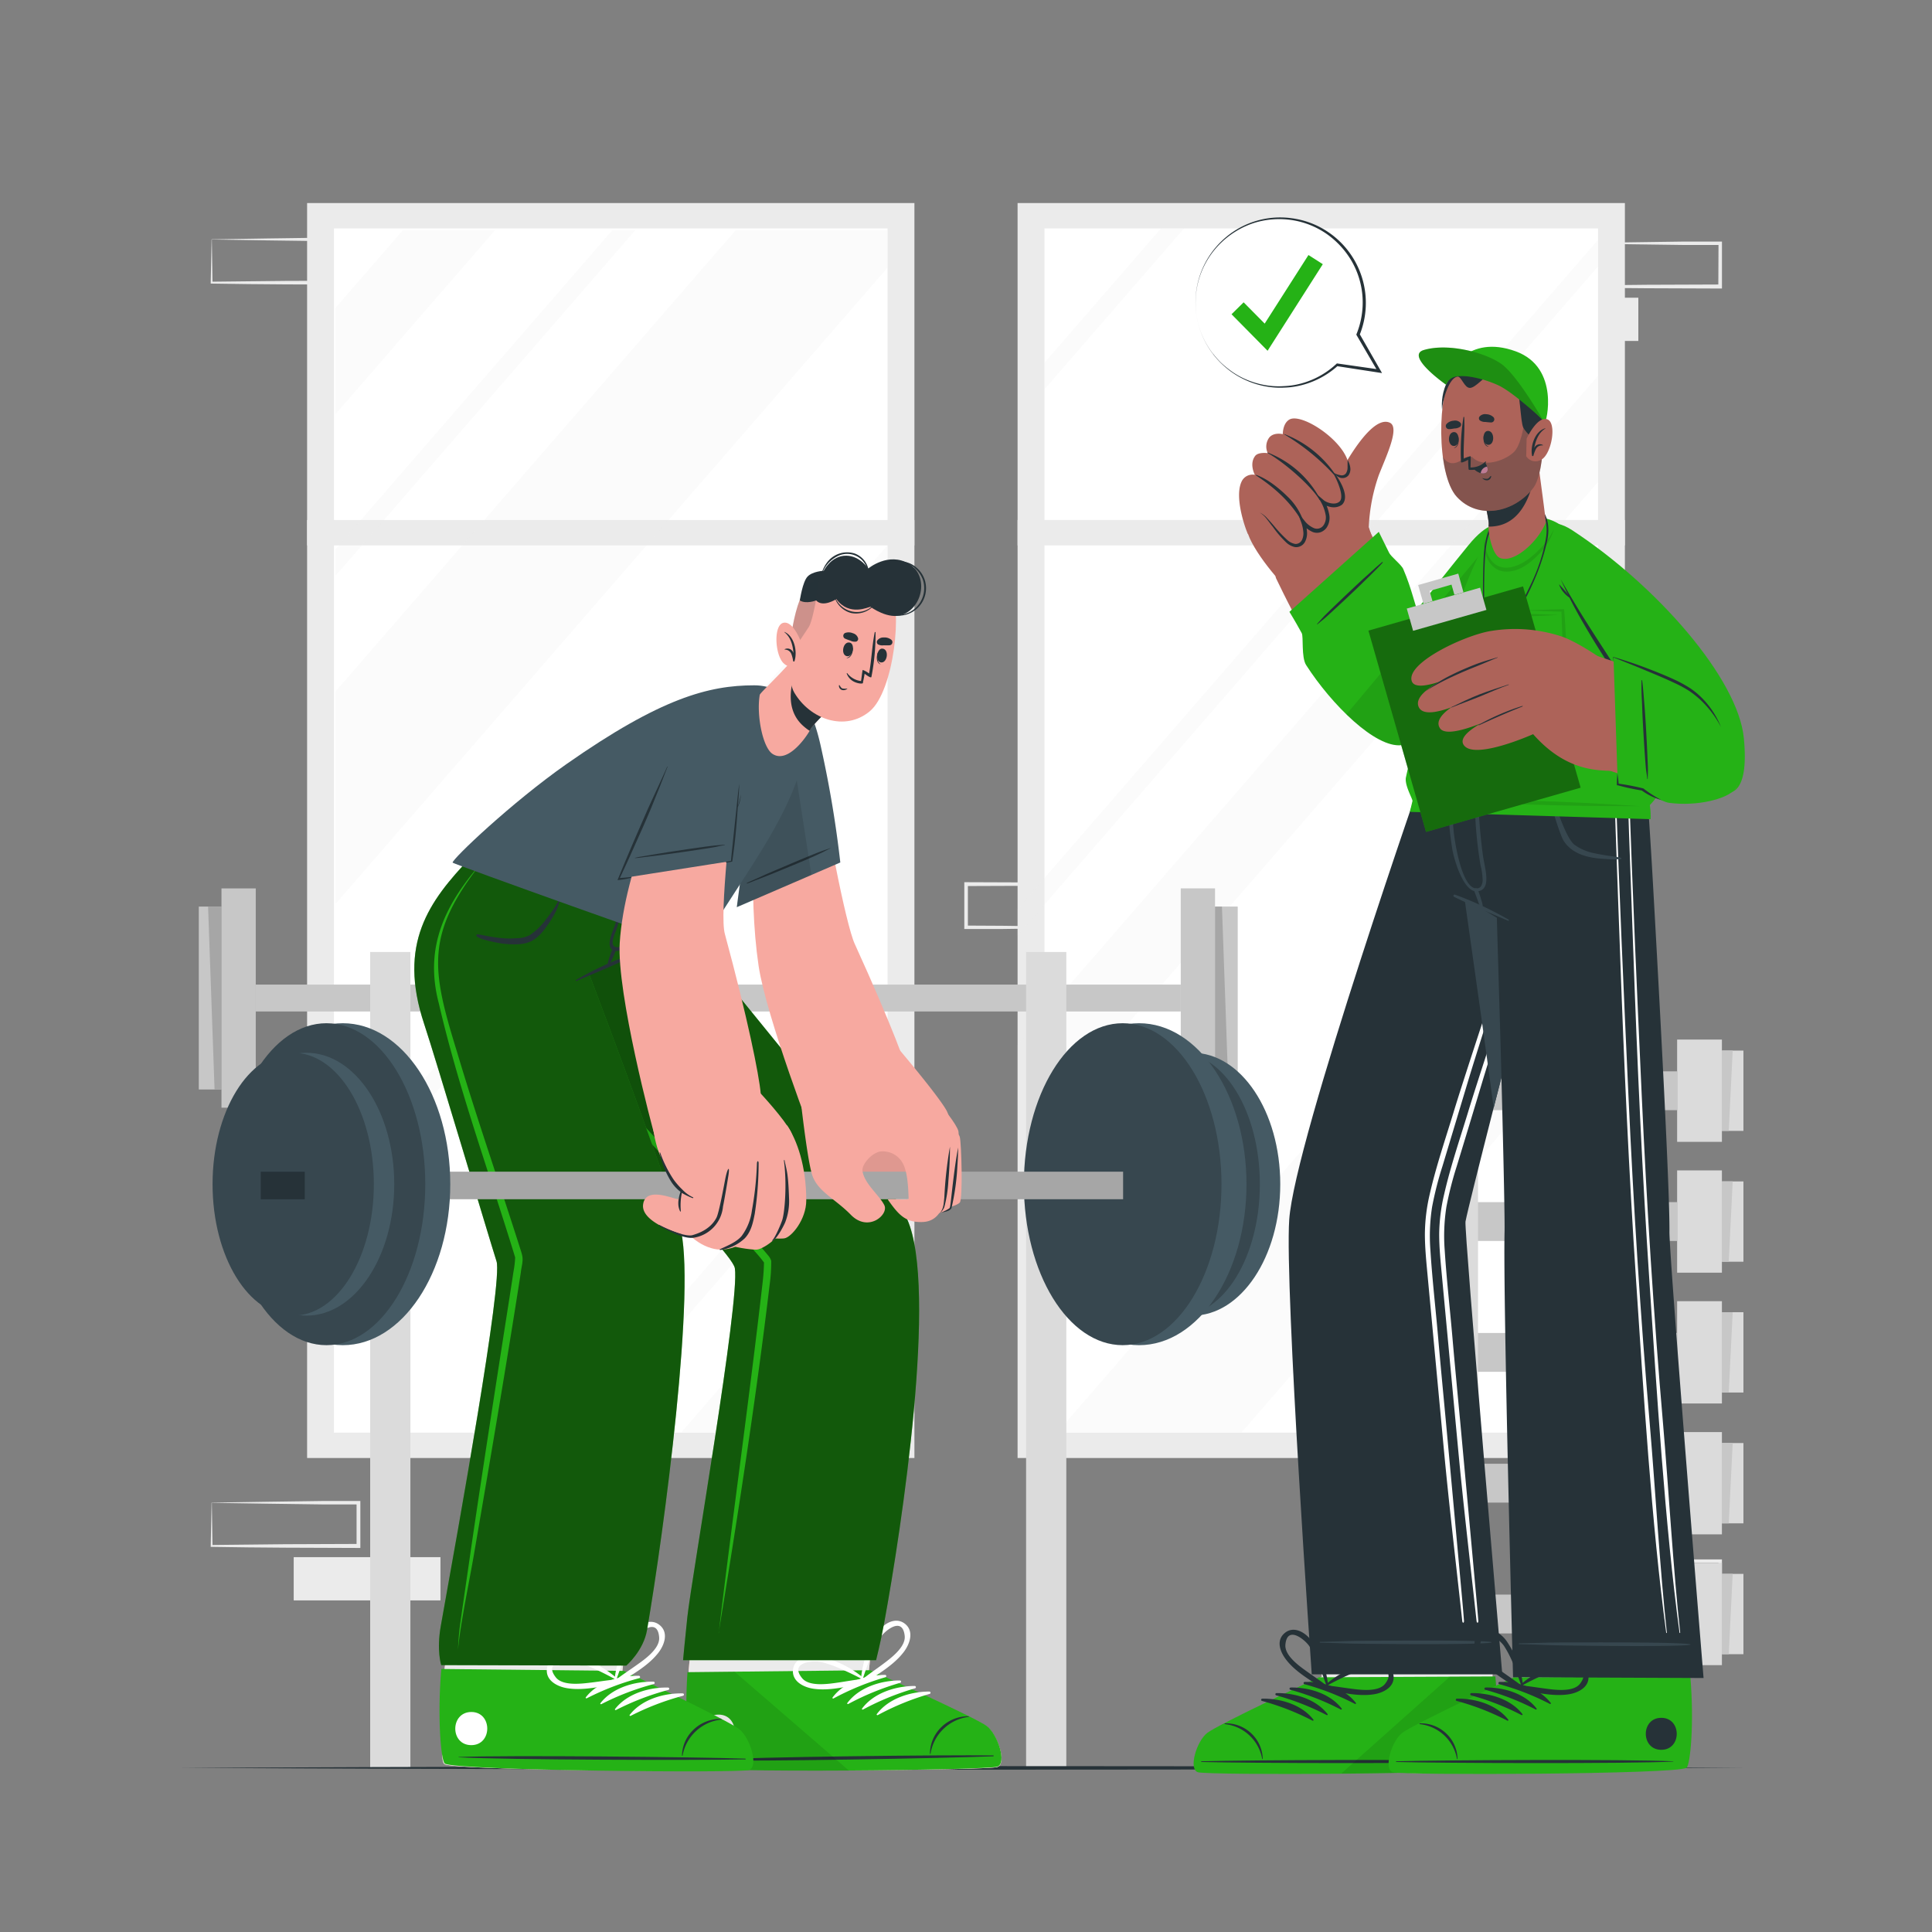 <svg xmlns="http://www.w3.org/2000/svg" viewBox="0 0 500 500"><rect x="0" y="0" width="500" height="500" fill="#808080" stroke="none"/><g id="freepik--background-complete--inject-64"><rect x="386.01" y="77.05" width="37.98" height="11.19" transform="translate(810.01 165.29) rotate(180)" style="fill:#ebebeb"></rect><path d="M407.2,62.94c6.33-.1,22.29-.36,28.41-.42l9.57,0h.46v.46l0,11.19v.5h-.5l-19-.07c-4.73,0-14.26-.14-19-.21H407v-.22l.22-11.19Zm0,0,.23,11.19-.23-.23c4.74-.06,14.26-.16,19-.2l19-.07-.5.5.05-11.19.45.46-9.41,0c-6-.06-22.34-.31-28.57-.41Z" style="fill:#ebebeb"></path><path d="M364.82,62.94c6.33-.1,22.3-.36,28.41-.42l9.58,0h.45v.46l0,11.19v.5h-.5l-19-.07c-4.73,0-14.27-.14-19-.21h-.23v-.22l.22-11.19Zm0,0,.23,11.19-.23-.23c4.74-.06,14.26-.16,19-.2l19-.07-.5.5,0-11.19.46.46-9.42,0c-6-.06-22.34-.31-28.57-.41Z" style="fill:#ebebeb"></path><path d="M54.82,61.94c6.32-.1,22.29-.36,28.4-.42l9.58,0h.46v.46l0,11.19v.5h-.5l-19-.07c-4.73,0-14.26-.14-19-.21h-.23v-.22l.23-11.19Zm0,0L55,73.13l-.22-.23c4.74-.06,14.25-.16,19-.2l19-.07-.5.5,0-11.19.46.46-9.42,0c-6-.06-22.34-.31-28.56-.41Z" style="fill:#ebebeb"></path><rect x="76" y="402.99" width="37.98" height="11.19" transform="translate(189.99 817.17) rotate(180)" style="fill:#ebebeb"></rect><path d="M54.82,388.88c6.32-.1,22.29-.36,28.4-.42l9.58,0h.46v.46l0,11.19v.5h-.5l-19-.07c-4.73,0-14.26-.14-19-.21h-.23v-.22l.23-11.19Zm0,0L55,400.07l-.22-.23c4.74-.06,14.25-.16,19-.2l19-.07-.5.5,0-11.19.46.46-9.42,0c-6-.06-22.34-.31-28.56-.41Z" style="fill:#ebebeb"></path><path d="M407.2,404c6.33-.11,22.29-.36,28.41-.42l9.57,0h.46V404l0,11.19v.5h-.5l-19-.06c-4.73-.05-14.26-.14-19-.21H407v-.22L407.2,404Zm0,0,.23,11.19-.23-.23c4.74-.07,14.26-.16,19-.2l19-.07-.5.5.05-11.19.45.45-9.41,0c-6-.06-22.34-.32-28.57-.41Z" style="fill:#ebebeb"></path><rect x="137.67" y="166.93" width="37.98" height="11.19" transform="translate(313.32 345.06) rotate(180)" style="fill:#ebebeb"></rect><rect x="271.19" y="214.73" width="37.98" height="11.19" style="fill:#ebebeb"></rect><path d="M288,240c-6.33.1-22.29.36-28.41.42l-9.57,0h-.46V240l0-11.19v-.5H250l19,.07c4.72,0,14.26.14,19,.21h.23v.22L288,240Zm0,0-.23-11.19.23.23c-4.74.06-14.26.16-19,.2l-19,.07.49-.5,0,11.19-.45-.46,9.41.05c6,.06,22.34.31,28.57.41Z" style="fill:#ebebeb"></path><rect x="79.48" y="52.55" width="157.17" height="324.78" style="fill:#ebebeb"></rect><rect x="86.43" y="59.12" width="143.27" height="311.65" style="fill:#fff"></rect><rect x="79.48" y="134.58" width="157.17" height="6.57" style="fill:#ebebeb"></rect><rect x="263.35" y="52.55" width="157.17" height="324.78" style="fill:#ebebeb"></rect><rect x="270.31" y="59.12" width="143.27" height="311.65" style="fill:#fff"></rect><rect x="263.35" y="134.57" width="157.17" height="6.58" style="fill:#ebebeb"></rect><g style="opacity:0.2"><polygon points="229.69 59.54 229.69 69.27 86.88 233.88 86.88 178.9 190.44 59.54 229.69 59.54" style="fill:#ebebeb"></polygon><polygon points="413.57 209.38 413.57 264.36 321.26 370.77 273.56 370.77 413.57 209.38" style="fill:#ebebeb"></polygon><polygon points="229.69 309.17 229.69 336.66 200.09 370.77 176.25 370.77 229.69 309.17" style="fill:#ebebeb"></polygon><polygon points="413.57 97.24 413.57 124.73 405.04 134.57 399.32 141.15 270.31 289.85 263.36 297.86 263.36 270.37 270.31 262.36 375.48 141.15 381.19 134.57 413.57 97.24" style="fill:#ebebeb"></polygon><polygon points="128.14 59.55 86.88 107.13 86.88 79.62 104.29 59.55 128.14 59.55" style="fill:#ebebeb"></polygon><polygon points="86.88 305.75 229.69 141.12 229.69 147.99 86.88 312.6 86.88 305.75" style="fill:#ebebeb"></polygon><polygon points="306.44 59.12 270.31 100.75 270.31 93.88 300.46 59.12 306.44 59.12" style="fill:#ebebeb"></polygon><polygon points="229.69 274.03 229.69 280.89 151.72 370.77 145.76 370.77 229.69 274.03" style="fill:#ebebeb"></polygon><polygon points="413.57 62.08 413.57 68.96 356.64 134.57 350.94 141.15 270.31 234.09 263.36 242.1 263.36 235.23 270.31 227.22 344.98 141.15 350.69 134.57 413.57 62.08" style="fill:#ebebeb"></polygon><polygon points="413.57 345.58 413.57 352.45 397.69 370.77 391.71 370.77 413.57 345.58" style="fill:#ebebeb"></polygon><polygon points="164.44 59.55 86.88 148.97 86.88 142.09 158.5 59.55 164.44 59.55" style="fill:#ebebeb"></polygon></g><rect x="66.19" y="254.81" width="239.39" height="6.96" style="fill:#c7c7c7"></rect><rect x="57.32" y="229.92" width="8.87" height="56.75" style="fill:#c7c7c7"></rect><rect x="51.45" y="234.62" width="5.87" height="47.34" style="fill:#c7c7c7"></rect><polygon points="57.32 281.96 55.53 281.96 53.85 234.62 57.32 234.62 57.32 281.96" style="fill:#a6a6a6"></polygon><rect x="305.58" y="229.92" width="8.87" height="56.75" transform="translate(620.03 516.58) rotate(180)" style="fill:#c7c7c7"></rect><rect x="314.45" y="234.62" width="5.87" height="47.34" transform="translate(634.77 516.58) rotate(180)" style="fill:#c7c7c7"></rect><polygon points="314.45 234.62 316.24 234.62 317.92 281.96 314.45 281.96 314.45 234.62" style="fill:#a6a6a6"></polygon><rect x="95.8" y="246.38" width="10.41" height="210.98" style="fill:#dbdbdb"></rect><rect x="265.55" y="246.38" width="10.41" height="210.98" style="fill:#dbdbdb"></rect><rect x="357.73" y="269.05" width="11.59" height="26.47" style="fill:#dbdbdb"></rect><rect x="352.16" y="271.89" width="5.57" height="20.78" style="fill:#dbdbdb"></rect><polygon points="357.73 271.89 357.73 292.68 354.95 292.68 355.97 271.89 357.73 271.89" style="fill:#c7c7c7"></polygon><rect x="434.05" y="269.05" width="11.59" height="26.47" transform="translate(879.68 564.56) rotate(180)" style="fill:#dbdbdb"></rect><rect x="445.64" y="271.89" width="5.57" height="20.78" transform="translate(896.84 564.56) rotate(180)" style="fill:#dbdbdb"></rect><polygon points="445.63 292.67 445.63 271.88 448.42 271.88 447.4 292.67 445.63 292.67" style="fill:#c7c7c7"></polygon><rect x="369.32" y="277.26" width="64.73" height="10.05" style="fill:#c7c7c7"></rect><rect x="357.73" y="302.9" width="11.59" height="26.47" style="fill:#dbdbdb"></rect><rect x="352.16" y="305.74" width="5.57" height="20.78" style="fill:#dbdbdb"></rect><polygon points="357.73 305.75 357.73 326.53 354.95 326.53 355.97 305.75 357.73 305.75" style="fill:#c7c7c7"></polygon><rect x="434.05" y="302.9" width="11.59" height="26.47" transform="translate(879.68 632.27) rotate(180)" style="fill:#dbdbdb"></rect><rect x="445.64" y="305.74" width="5.57" height="20.78" transform="translate(896.84 632.27) rotate(180)" style="fill:#dbdbdb"></rect><polygon points="445.63 326.52 445.63 305.74 448.42 305.74 447.4 326.52 445.63 326.52" style="fill:#c7c7c7"></polygon><rect x="369.32" y="311.11" width="64.73" height="10.05" style="fill:#c7c7c7"></rect><rect x="357.73" y="336.76" width="11.59" height="26.47" style="fill:#dbdbdb"></rect><rect x="352.16" y="339.6" width="5.57" height="20.78" style="fill:#dbdbdb"></rect><polygon points="357.73 339.6 357.73 360.39 354.95 360.39 355.97 339.6 357.73 339.6" style="fill:#c7c7c7"></polygon><rect x="434.05" y="336.76" width="11.59" height="26.47" transform="translate(879.68 699.98) rotate(180)" style="fill:#dbdbdb"></rect><rect x="445.64" y="339.6" width="5.57" height="20.78" transform="translate(896.84 699.98) rotate(180)" style="fill:#dbdbdb"></rect><polygon points="445.63 360.38 445.63 339.6 448.42 339.6 447.4 360.38 445.63 360.38" style="fill:#c7c7c7"></polygon><rect x="369.32" y="344.97" width="64.73" height="10.05" style="fill:#c7c7c7"></rect><rect x="357.73" y="370.61" width="11.59" height="26.47" style="fill:#dbdbdb"></rect><rect x="352.16" y="373.46" width="5.57" height="20.78" style="fill:#dbdbdb"></rect><polygon points="357.73 373.46 357.73 394.24 354.95 394.24 355.97 373.46 357.73 373.46" style="fill:#c7c7c7"></polygon><rect x="434.05" y="370.61" width="11.59" height="26.47" transform="translate(879.68 767.7) rotate(180)" style="fill:#dbdbdb"></rect><rect x="445.64" y="373.46" width="5.57" height="20.78" transform="translate(896.84 767.7) rotate(180)" style="fill:#dbdbdb"></rect><polygon points="445.63 394.24 445.63 373.45 448.42 373.45 447.4 394.24 445.63 394.24" style="fill:#c7c7c7"></polygon><rect x="369.32" y="378.82" width="64.73" height="10.05" style="fill:#c7c7c7"></rect><rect x="357.73" y="404.47" width="11.59" height="26.47" style="fill:#dbdbdb"></rect><rect x="352.16" y="407.31" width="5.57" height="20.78" style="fill:#dbdbdb"></rect><polygon points="357.73 407.31 357.73 428.1 354.95 428.1 355.97 407.31 357.73 407.31" style="fill:#c7c7c7"></polygon><rect x="434.05" y="404.47" width="11.59" height="26.47" transform="translate(879.68 835.41) rotate(180)" style="fill:#dbdbdb"></rect><rect x="445.64" y="407.31" width="5.57" height="20.78" transform="translate(896.84 835.41) rotate(180)" style="fill:#dbdbdb"></rect><polygon points="445.63 428.09 445.63 407.31 448.42 407.31 447.4 428.09 445.63 428.09" style="fill:#c7c7c7"></polygon><rect x="369.32" y="412.68" width="64.73" height="10.05" style="fill:#c7c7c7"></rect><rect x="373.8" y="269.53" width="8.71" height="187.83" style="fill:#dbdbdb"></rect><rect x="420.86" y="269.53" width="8.71" height="187.83" style="fill:#dbdbdb"></rect></g><g id="freepik--Floor--inject-64"><path d="M46.44,457.53c129.77-.61,275.35-.62,405.12,0-129.77.62-275.35.61-405.12,0Z" style="fill:#263238"></path></g><g id="freepik--character-2--inject-64"><path d="M311.19,458c2.4.78,70.86-.09,73.45-1.78,1-.63,1.44-10.61,1.65-22.69v-.38c0-2.49.08-5.05.08-7.65,0-.36,0-.71,0-1.07l-3.32-35.52-45.8.45,4.52,35.18,0,1.4.27,7.28,0,.75s-26.06,12.06-28.7,14.21S308.78,457.19,311.19,458Z" style="fill:#ad6359"></path><path d="M311.19,458c2.4.78,70.86-.09,73.45-1.78,1-.63,1.44-10.61,1.65-22.69v-.38c0-2.49.08-5.05.08-7.65,0-.36,0-.71,0-1.07l-44.6.11,0,1.4.27,7.28,0,.75s-26.06,12.06-28.7,14.21S308.78,457.19,311.19,458Z" style="fill:#ebebeb"></path><path d="M310,458.65c2.48.82,73.3.57,76-1.14,1-.65,2.05-11.57,1-23.64l-45.66.21s-26.19,12.23-28.95,14.43S307.54,457.83,310,458.65Z" style="fill:#25B216"></path><path d="M311,455.82c11.88-.34,59.79-.56,71.55,0,.09,0,.1.07,0,.08-11.76.58-59.67.42-71.55.1C310.77,456,310.77,455.82,311,455.82Z" style="fill:#263238"></path><path d="M317,446a9.5,9.5,0,0,1,7.11,2.87,9.28,9.28,0,0,1,2.68,6.33c0,.07-.13.07-.14,0a11,11,0,0,0-9.65-9C316.9,446.09,316.89,446,317,446Z" style="fill:#263238"></path><path d="M337.67,435.28c4.75-.08,10.27,1.58,13.24,5.45.11.16-.1.32-.25.24a65.51,65.51,0,0,0-13.07-5.1A.3.3,0,0,1,337.67,435.28Z" style="fill:#263238"></path><path d="M334,436.73c4.75-.09,10.27,1.57,13.23,5.45.12.15-.1.31-.24.24a65.54,65.54,0,0,0-13.07-5.11A.3.3,0,0,1,334,436.73Z" style="fill:#263238"></path><path d="M330.34,438.17c4.76-.08,10.27,1.58,13.24,5.45.11.15-.1.31-.24.24a65.86,65.86,0,0,0-13.08-5.11A.3.3,0,0,1,330.34,438.17Z" style="fill:#263238"></path><path d="M326.68,439.61c4.75-.08,10.27,1.58,13.24,5.45.11.15-.1.32-.25.24a65.51,65.51,0,0,0-13.07-5.1A.3.3,0,0,1,326.68,439.61Z" style="fill:#263238"></path><path d="M379.51,444.57c5.33,0,5.34,8.28,0,8.28S374.16,444.57,379.51,444.57Z" style="fill:#263238"></path><path d="M332.9,429.59c2.57,3.3,6.49,5.36,9.88,7.69a.58.58,0,0,0,.85-.38.13.13,0,0,0,.15-.14,25,25,0,0,0-4.36-12.14c-1.49-2.06-4.53-4-6.93-2S331.39,427.66,332.9,429.59Zm-.24-3.94c.46-5.17,5.13-1.22,6.17.35a26.12,26.12,0,0,1,1.75,3.2c1.09,2.28,1.84,4.67,2.7,7-1.59-1.25-3.28-2.34-4.92-3.53C336.4,431.29,332.41,428.5,332.66,425.65Z" style="fill:#263238"></path><path d="M360.64,433.67c-.38-3.1-3.92-3.76-6.42-3.27a24.88,24.88,0,0,0-11.48,5.88.14.14,0,0,0,0,.21.57.57,0,0,0,.36.86c4.06.62,8.34,1.78,12.47,1.13C358,438.1,361,436.6,360.64,433.67ZM349.47,437c-2-.25-4-.6-6-.78a74.12,74.12,0,0,1,6.77-3.29,27,27,0,0,1,3.46-1.15c1.83-.43,7.95-.12,4.75,4C356.69,438,351.87,437.33,349.47,437Z" style="fill:#263238"></path><path d="M347.11,459c18.63-.17,37.54-.66,38.9-1.53,1-.65,2.06-11.58,1-23.64l-11.74.05Z" style="opacity:0.1"></path><path d="M339.48,433.32h49.31s-9.91-115.17-9.52-117.18c.49-2.57,3.41-14.23,7.29-29.46,1.21-4.76,2.52-9.87,3.88-15.17,3.68-14.33,7.74-30,11.27-43.61C407,207.5,411.16,197,411.16,197H369.37S335,295.33,333.65,315.65C332.45,333.38,339.48,433.32,339.48,433.32Z" style="fill:#263238"></path><path d="M341.66,424.91c7.53-.16,5.37-.22,12.9-.29,3.69,0,27.91-.24,31.35.33a.08.08,0,0,1,0,.16c-3.44.57-27.66.35-31.35.31-7.53-.07-5.37-.13-12.9-.29A.11.11,0,0,1,341.66,424.91Z" style="fill:#37474f"></path><path d="M370,309.11c1.62-7.12,4-14.11,6.14-21.11,4.28-14.21,25.1-76.28,26.09-79.81.4-1.44.62-.65.1,1.17-1,3.68-18.17,56.35-22.5,70.78q-3.26,10.85-6.53,21.7a88.08,88.08,0,0,0-2.67,10.49,48.53,48.53,0,0,0-.44,11.23c.47,7.54,1.35,15.08,2,22.6s1.39,15.09,2.09,22.63q2.08,22.51,4.12,45c.17,1.9.34,3.8.48,5.71,0,.63-.39.59-.45,0-1.62-14.84-3.39-29.73-4.78-44.6s-2.77-29.58-4.15-44.37c-.34-3.72-.74-7.44-.74-11.17A46.62,46.62,0,0,1,370,309.11Z" style="fill:#fff"></path><path d="M373.74,309.11c1.62-7.12,4-14.11,6.14-21.11,4.28-14.21,25.1-76.28,26.09-79.81.4-1.44.62-.65.11,1.17C405,213,387.9,265.71,383.57,280.14Q380.31,291,377,301.84a88.08,88.08,0,0,0-2.67,10.49,48.53,48.53,0,0,0-.44,11.23c.48,7.54,1.35,15.08,2,22.6s1.39,15.09,2.09,22.63q2.08,22.51,4.12,45c.17,1.9.34,3.8.49,5.71,0,.63-.4.59-.46,0-1.62-14.84-3.39-29.73-4.78-44.6s-2.77-29.58-4.15-44.37c-.34-3.72-.74-7.44-.74-11.17A46.62,46.62,0,0,1,373.74,309.11Z" style="fill:#fff"></path><path d="M374.11,197c2.9,22.45,8.42,59.19,12.45,89.72,9.43-37,24.6-89.71,24.6-89.71Z" style="fill:#37474f"></path><path d="M362.18,458.63c2.4.78,70.87.16,73.46-1.52,1-.63,1.48-10.61,1.73-22.69v-.37c.06-2.49.1-5.06.11-7.65,0-.36,0-.72,0-1.08.17-17.43-1.09-35.51-1.09-35.51l-44.75.28,1.24,35.19.05,1.39.25,7.28,0,.75s-26.1,12-28.76,14.11S359.78,457.85,362.18,458.63Z" style="fill:#ad6359"></path><path d="M362.18,458.63c2.4.78,70.87.16,73.46-1.52,1-.63,1.48-10.61,1.73-22.69v-.37c.06-2.49.1-5.06.11-7.65,0-.36,0-.72,0-1.08l-44.6,0,.05,1.39.25,7.28,0,.75s-26.1,12-28.76,14.11S359.78,457.85,362.18,458.63Z" style="fill:#ebebeb"></path><path d="M360.45,458.65c2.48.82,73.3.57,76-1.14,1-.65,2.05-11.57,1-23.64l-45.66.21s-26.19,12.23-28.95,14.43S358,457.83,360.45,458.65Z" style="fill:#25B216"></path><path d="M361.45,455.82c11.88-.34,59.79-.56,71.55,0,.09,0,.1.07,0,.08-11.76.58-59.67.42-71.55.1C361.2,456,361.2,455.82,361.45,455.82Z" style="fill:#263238"></path><path d="M367.42,446a9.5,9.5,0,0,1,7.11,2.87,9.28,9.28,0,0,1,2.68,6.33c0,.07-.13.07-.14,0a11,11,0,0,0-9.65-9C367.33,446.09,367.32,446,367.42,446Z" style="fill:#263238"></path><path d="M388.1,435.28c4.75-.08,10.27,1.58,13.24,5.45.11.16-.1.32-.25.24a65.51,65.51,0,0,0-13.07-5.1A.3.3,0,0,1,388.1,435.28Z" style="fill:#263238"></path><path d="M384.44,436.73c4.75-.09,10.27,1.57,13.23,5.45.12.15-.1.31-.24.24a65.54,65.54,0,0,0-13.07-5.11A.3.3,0,0,1,384.44,436.73Z" style="fill:#263238"></path><path d="M380.77,438.17c4.76-.08,10.27,1.58,13.24,5.45.11.15-.1.31-.24.24a65.86,65.86,0,0,0-13.08-5.11A.3.3,0,0,1,380.77,438.17Z" style="fill:#263238"></path><path d="M377.11,439.61c4.75-.08,10.27,1.58,13.24,5.45.11.15-.1.32-.25.24A65.51,65.51,0,0,0,377,440.2.3.3,0,0,1,377.11,439.61Z" style="fill:#263238"></path><path d="M429.94,444.57c5.33,0,5.34,8.28,0,8.28S424.59,444.57,429.94,444.57Z" style="fill:#263238"></path><path d="M383.33,429.59c2.57,3.3,6.49,5.36,9.88,7.69a.58.58,0,0,0,.85-.38c.08,0,.16,0,.15-.14a25,25,0,0,0-4.36-12.14c-1.49-2.06-4.53-4-6.93-2S381.82,427.66,383.33,429.59Zm-.24-3.94c.46-5.17,5.13-1.22,6.17.35a26.12,26.12,0,0,1,1.75,3.2c1.09,2.28,1.84,4.67,2.7,7-1.59-1.25-3.28-2.34-4.92-3.53C386.83,431.29,382.84,428.5,383.09,425.65Z" style="fill:#263238"></path><path d="M411.07,433.67c-.38-3.1-3.92-3.76-6.42-3.27a24.88,24.88,0,0,0-11.48,5.88.14.14,0,0,0,0,.21.57.57,0,0,0,.36.86c4.06.62,8.34,1.78,12.47,1.13C408.44,438.1,411.44,436.6,411.07,433.67ZM399.9,437c-2-.25-4-.6-6-.78a74.12,74.12,0,0,1,6.77-3.29,26.61,26.61,0,0,1,3.47-1.15c1.82-.43,7.94-.12,4.74,4C407.12,438,402.3,437.33,399.9,437Z" style="fill:#263238"></path><path d="M369.65,197a161.34,161.34,0,0,0,5.54,30.49c.36,1.31.76,2.6,1.19,3.84,0,0,3.7,1.73,11,6.19,0,0,.48,16.09,1,34,.53,20.06,1.08,42.43,1,47.17-.42,17.75,2.2,115.37,2.2,115.37l49.3.21s-8.89-109-8.83-115.52c.1-10.45-2.37-56.65-4.28-90.34-1.17-20.76-2.13-31.43-2.13-31.43Z" style="fill:#263238"></path><path d="M393.16,425.29c7.53-.13,5.37-.2,12.9-.23,3.69,0,27.91-.13,31.35.46.07,0,.07.14,0,.15-3.45.56-27.67.24-31.35.19-7.54-.11-5.37-.16-12.9-.35A.11.11,0,0,1,393.16,425.29Z" style="fill:#37474f"></path><path d="M421.58,204.14c1,28.3,2,51.12,3.3,79.42s3.08,56.78,5.53,85.1c1.37,15.83,2.66,38.08,4.42,53.87,0,.11-.16.15-.17,0-3.8-28.08-5.92-62.81-7.8-91.07s-3.15-56.56-4.15-84.85c-.56-16-1-26.52-1.49-42.53C421.21,203.89,421.57,203.91,421.58,204.14Z" style="fill:#fff"></path><path d="M418.14,204.13c1,28.31,2,51.13,3.3,79.43s3.08,56.77,5.53,85.1c1.36,15.82,2.66,38.08,4.41,53.87,0,.11-.15.15-.17,0-3.79-28.09-5.92-62.81-7.79-91.07s-3.15-56.56-4.15-84.85c-.57-16-1-26.53-1.49-42.53C417.77,203.89,418.13,203.91,418.14,204.13Z" style="fill:#fff"></path><path d="M419.49,222c-1.21-.31-2.51-.41-3.75-.61-1-.16-2-.33-3-.55a13,13,0,0,1-5.27-2.22c-2.46-1.92-5.28-11.66-5.62-12.28-.59-1.06-.77-.13-.77,0,0,1.13,2.59,9.66,3.59,11.25,1.83,2.91,5.1,4.08,8.37,4.5.93.12,1.88.18,2.82.24a20.28,20.28,0,0,0,3.57,0A.16.16,0,0,0,419.49,222Z" style="fill:#37474f"></path><path d="M376.54,231.53A88.43,88.43,0,0,1,390.42,238a.15.15,0,0,1-.13.28c-4.67-2-9.44-3.93-14-6.19A.31.31,0,0,1,376.54,231.53Z" style="fill:#37474f"></path><path d="M375.13,199.49c0-.16.3-.19.3,0a154.87,154.87,0,0,0,.78,15.63c.22,2.41,2.16,15.72,6.33,14.75.7-.16,1.06-.85,1.17-1.9a16.86,16.86,0,0,0-.56-4.09c-.46-2.78-.83-5.58-1.07-8.4a76.07,76.07,0,0,1,.17-15.75.14.14,0,0,1,.27,0,143.63,143.63,0,0,0,1.27,21.74c.52,3.47,2.27,8.68-1.35,9.21s-6.08-8.19-6.53-10.58A79.46,79.46,0,0,1,375.13,199.49Z" style="fill:#37474f"></path><path d="M382.43,230.21a23,23,0,0,1,.94,2.76,6.34,6.34,0,0,1,.39,2.27c0,.15-.21.16-.29.06a8.12,8.12,0,0,1-1-2.21c-.32-.85-.65-1.7-.95-2.56A.47.47,0,0,1,382.43,230.21Z" style="fill:#37474f"></path><path d="M389.13,148c-5.75,17.88-21.06,48.22-30.09,42.13-13.51-9.12-24.41-31.38-28.76-40.39-2.44-5.05,22.19-16.64,24.35-12.05,3.08,6.52,9.46,20.12,11.8,21.89,1.24.93,8.63-12.34,14.62-18.91C389.69,131.21,391,142.29,389.13,148Z" style="fill:#ad6359"></path><path d="M323,138.22c1.86,5.35,9.95,14.78,12.77,16.31s19.46-11.18,19.4-14.47-7.85-21.31-12.74-24.38S321,132.69,323,138.22Z" style="fill:#ad6359"></path><path d="M354.24,136.34a46.6,46.6,0,0,1,2.6-13.4c2-5.08,5.5-12.39,2.81-13.56-5.52-2.41-14.3,15.84-14.3,15.84s-2.58,8.68,2.68,11.54A6,6,0,0,0,354.24,136.34Z" style="fill:#ad6359"></path><path d="M349,121.91c-.62,2.93-3.72.52-3.72.52s3.63,4.55,1.82,7.33-5.4-.38-5.66-.59c.19.24,3.41,4.51,1.31,7.11s-5.33-1-5.53-1.22c.11.29,1.47,4.08-.58,5.69-3.52,2.77-7.26-6.82-10.64-8.14,0,0-2.89,5.47-3,5.61s-3.75-9.06-1.71-13.52a3.12,3.12,0,0,1,3.47-1.81s-1.53-2.79.07-4.89c.82-1.08,3.27-.73,3.27-.73a3.92,3.92,0,0,1,.4-4.06c1.22-1.43,3.49-.85,3.49-.85s-.07-2.69,1.65-3.75C337.07,106.48,350.3,115.63,349,121.91Z" style="fill:#ad6359"></path><path d="M332.33,112.4s0-.1,0-.08a28,28,0,0,1,13.07,10.23c.1.15-.11.37-.25.23A57,57,0,0,0,332.33,112.4Z" style="fill:#263238"></path><path d="M328,117.2s0-.12.06-.09a26.09,26.09,0,0,1,13.57,12c.09.19,0,.46-.14.25C339.34,125.76,332.53,119.78,328,117.2Z" style="fill:#263238"></path><path d="M337.26,135.53C334.34,130.17,330,126.3,325,123a.07.07,0,0,1,.07-.11c2.91,1,5.9,3.42,8.06,5.54a16,16,0,0,1,4.37,7C337.48,135.53,337.33,135.64,337.26,135.53Z" style="fill:#263238"></path><path d="M345.36,122.44c.12.18-.28.15-.17.34.48.77,2.91,5.68,1.5,7-1.14,1.08-3.38.3-4.12-.34l-1.87-1.6,1.2,2.16a10.21,10.21,0,0,1,1.13,3.05,3.59,3.59,0,0,1-.51,2.9,2.06,2.06,0,0,1-2.49.72,6.18,6.18,0,0,1-2.44-1.93l-1.83-2.26,1,2.72a9.5,9.5,0,0,1,.53,2.36,3.89,3.89,0,0,1-.36,2.22,1.87,1.87,0,0,1-1.69,1,4.2,4.2,0,0,1-2.05-1,34.61,34.61,0,0,1-3.47-3.67c-.56-.65-1.12-1.3-1.71-1.92a6.1,6.1,0,0,0-2-1.55,6.7,6.7,0,0,1,1.85,1.71c.53.66,1,1.34,1.55,2a26.92,26.92,0,0,0,3.35,3.93,4.73,4.73,0,0,0,2.41,1.31,2.6,2.6,0,0,0,2.55-1.33,4.78,4.78,0,0,0,.52-2.74,10.36,10.36,0,0,0-.55-2.63l-.85.46a7.26,7.26,0,0,0,2.86,2.32,3,3,0,0,0,2,.09,3.37,3.37,0,0,0,1.61-1.18,4.55,4.55,0,0,0,.64-3.66,10.5,10.5,0,0,0-1.29-3.35l-.67.56c1,.77,3.38,1.92,5.35.46C349.62,128.32,346.07,123.31,345.36,122.44Z" style="fill:#263238"></path><path d="M345.26,122.43A6,6,0,0,0,347,123a1.36,1.36,0,0,0,1.32-.48,2.81,2.81,0,0,0,.43-1.55c0-.61,0-1.24,0-1.9a4.86,4.86,0,0,1,.69,1.86A2.82,2.82,0,0,1,349,123a2,2,0,0,1-1,.65,2.14,2.14,0,0,1-1.13,0A3.24,3.24,0,0,1,345.26,122.43Z" style="fill:#263238"></path><path d="M356.83,137.64l-23.13,20.7s1.34,2.14,3.19,5.52c.49.9-.15,6.24,1.13,8.25,6.6,10.28,18,21.53,24.68,20.73,10.64-1.27,23.07-29.72,27.12-41.87s-.22-21.59-9.79-9.86-12.93,16.48-13.3,16.38-1.31-5-3.56-10.2c-.55-1.26-3.18-3.15-3.71-4.32C359,142.06,356.83,137.64,356.83,137.64Z" style="fill:#25B216"></path><path d="M366.41,156.86a71.74,71.74,0,0,1,3.72,8.81c.54,1.48,1,3,1.47,4.5a34.26,34.26,0,0,1,1.13,4.57s-.07.06-.1,0c-.63-1.44-1.16-2.95-1.67-4.43s-1.07-3-1.58-4.46c-1-3-2.17-5.94-3.11-9C366.24,156.82,366.37,156.78,366.41,156.86Z" style="fill:#263238"></path><path d="M357.72,145.45c-1.18.94-2.29,2-3.41,3s-2.24,2-3.34,3.05c-2.2,2.07-4.39,4.14-6.56,6.25-.59.57-1.18,1.15-1.76,1.74s-1.17,1.33-1.8,2c-.05,0,0,.12.08.08.55-.5,1.17-.92,1.73-1.41s1.15-1,1.72-1.54q1.67-1.53,3.32-3.07c2.2-2.06,4.4-4.14,6.54-6.27,1.2-1.2,2.45-2.38,3.59-3.66C357.9,145.49,357.8,145.39,357.72,145.45Z" style="fill:#263238"></path><path d="M348.46,184.88c5.1,5,10.44,8.42,14.24,8,10.64-1.27,23.07-29.72,27.12-41.87,2.33-7,1.91-13.1-.71-14.77Z" style="opacity:0.1"></path><path d="M364.87,210.11,427.18,212a19.81,19.81,0,0,0-.2-3.61c0-.19,3.25-2.93,2.73-5.79-3.06-16.7-14.68-52.7-23.74-64.73-4.54-6-16.77-5.6-21.35,2.19-6.33,10.75-17.1,44.16-20.76,61.09-.43,2,1.7,5.51,1.69,6.14Z" style="fill:#25B216"></path><path d="M409.25,203.47l-4.36-9.85.17.09a7.52,7.52,0,0,1-4.78-.91,9.54,9.54,0,0,1-3.44-3.47l-.33-.51c-.1-.18-.18-.37-.28-.55l-.53-1.11c-.27-.77-.58-1.53-.8-2.31s-.42-1.57-.56-2.37l-.4-2.41.31.29-15.35-.44.38-.34a27.87,27.87,0,0,1-.57,3.77,22.33,22.33,0,0,1-1.13,3.65,12.73,12.73,0,0,1-1.94,3.34,8.08,8.08,0,0,1-3.14,2.33l.23-.27-2.29,9.92-.33-.42c6.47.2,12.95.47,19.46.75Zm0,0-19.47-.4c-6.53-.13-13.11-.27-19.69-.47l-.43,0,.1-.41,2.24-9.94,0-.19.19-.08a7.11,7.11,0,0,0,2.81-2.12,12.42,12.42,0,0,0,1.83-3.14,21.07,21.07,0,0,0,1.11-3.51,27,27,0,0,0,.57-3.66l0-.35h.34l15.35.53h.27l0,.27.35,2.37c.13.78.35,1.55.52,2.33s.49,1.51.74,2.26l.5,1.08c.08.18.16.36.25.53l.31.51a9.16,9.16,0,0,0,3.24,3.36,7.29,7.29,0,0,0,4.51,1l.13,0,0,.11Z" style="opacity:0.1"></path><path d="M367.67,206.8c18.93-.06,38,.56,56.87,1.84-18.94.06-38-.55-56.87-1.84Z" style="opacity:0.1"></path><path d="M394.44,158c3.45-.17,6.9-.27,10.35-.34.2,2.57.38,5.13.49,7.71,0,.31.06,1.1.05,1.39a1.74,1.74,0,0,1,0,.61.87.87,0,0,1-.25.36,23,23,0,0,1-4.6,3c-.33.15-.95.5-1.46.29a18.6,18.6,0,0,1-3.71-2.63A5.55,5.55,0,0,1,394,167a20.9,20.9,0,0,1-.09-4.1l.19-3.7v-.3h.3c3,0,5.95.12,8.93.25-3,.17-5.95.29-8.93.38l.31-.3c0,2.11-.09,5.27.08,7.31,0,.13,0,.11.07.2a20,20,0,0,0,2.39,2,11,11,0,0,0,2.06,1.29,24.13,24.13,0,0,0,5.06-3c0-3-.22-6.06-.27-9.06l.34.32c-3.35-.07-6.69-.17-10-.34Z" style="opacity:0.1"></path><path d="M406.93,137.25c21.76,14.25,42.9,38.34,44.38,53.8,1.46,15.26-4,14.23-5.5,14.27-9.28.19-33.34-38.63-41.51-55.36C396.84,134.7,401.55,133.72,406.93,137.25Z" style="fill:#25B216"></path><path d="M432.52,194.45c-1.24-1.84-2.5-3.64-3.71-5.49l-3.68-5.51c-2.43-3.68-4.89-7.34-7.26-11.06s-4.8-7.39-7.15-11.13c-1.18-1.86-2.34-3.73-3.47-5.63s-2.25-3.79-3.34-5.71a119.19,119.19,0,0,0,6.1,11.77c2.21,3.83,4.58,7.56,7,11.29s4.91,7.35,7.49,10.94S429.67,191.06,432.52,194.45Z" style="fill:#263238"></path><path d="M406.5,154.85a16.9,16.9,0,0,0-1.43-1.88c-.25-.3-.5-.6-.77-.88s-.52-.59-.82-.86a5.91,5.91,0,0,0,1.19,2.08A6.47,6.47,0,0,0,406.5,154.85Z" style="fill:#263238"></path><path d="M384.07,139.27c.82,10,8.14,9.21,14,3.23a18.41,18.41,0,0,0,4.1-5.6,14.92,14.92,0,0,1-3.54,6.13c-2.38,2.58-5.68,5.26-9.46,4.86-4-.52-5.53-5.2-5.08-8.62Z" style="opacity:0.1"></path><path d="M384.63,171.36a151.35,151.35,0,0,0,11.69-20.44A46.12,46.12,0,0,0,400,139.8c1.43-7.41-3-11.41-9.83-7.49-5.78,3.28-5.76,9.59-6,15.48-.21,7.85.07,15.72.44,23.57Zm0,0c-.58-7.84-1-15.71-.78-23.58.17-6.06.16-12.43,6.08-15.87,7.14-4.19,12.06.17,10.49,8-2.51,11.6-9.24,21.8-15.79,31.49Z" style="fill:#263238"></path><path d="M384.15,171.73a.51.51,0,0,0,.58.43.52.52,0,0,0,.43-.59.51.51,0,1,0-1,.16Zm.25,0a.26.26,0,1,1,.29.21A.25.25,0,0,1,384.4,171.69Z" style="fill:#37474f"></path><path d="M384.11,175.76s2.27-.86,2-2.61c-.12-.75,0-1.45-.53-1.63a5.92,5.92,0,0,0-1.42.17,2.24,2.24,0,0,0-1.33.71c-1.09,1.07-.24,4.86,0,6.36l1.71-.26Z" style="fill:#37474f"></path><path d="M385.54,175.54s2.27-.86,2-2.62-2.19-1.81-3.28-.74-.24,4.85,0,6.36l1.09-.17Z" style="fill:#455a64"></path><polygon points="382.56 173.76 383.45 173.62 383.51 173.14 382.62 173.28 382.56 173.76" style="fill:#263238"></polygon><path d="M388.22,144.41c3.69,1.4,9.78-4.23,11.81-9.09.14-.33-1.63-12.78-1.89-15.3-.06-.52-15.43,5.5-15.43,5.5a40.36,40.36,0,0,1,2.54,9.54,4.52,4.52,0,0,1,0,1v.18C385.13,138.28,386.32,143.7,388.22,144.41Z" style="fill:#ad6359"></path><path d="M385.25,136.28a10.33,10.33,0,0,0,1.63-.09c8.29-1.05,10.2-11.53,10.65-16.1-2.86.75-14.83,5.43-14.83,5.43a40.15,40.15,0,0,1,2.55,9.54,4.52,4.52,0,0,1,0,1C385.26,136.15,385.24,136.21,385.25,136.28Z" style="fill:#263238"></path><path d="M397.51,100.23c2.67,5.26,2.58,21.83-.74,26.11-4.81,6.21-14.11,8.36-19.74,2.25-5.45-5.92-4.95-27.52-1.11-31.55C381.58,91.09,393.55,92.46,397.51,100.23Z" style="fill:#ad6359"></path><path d="M384,112.69s.09,0,.09.1c0,1.11.11,2.4,1.12,2.77,0,0,0,.07,0,.06C384,115.45,383.77,113.74,384,112.69Z" style="fill:#263238"></path><path d="M385,111.52c1.8-.13,1.93,3.47.27,3.6S383.48,111.64,385,111.52Z" style="fill:#263238"></path><path d="M377.4,113s-.08,0-.08.1c.08,1.11,0,2.4-1,2.81,0,0,0,.07,0,.06C377.54,115.7,377.66,114,377.4,113Z" style="fill:#263238"></path><path d="M376.36,111.82c-1.8-.07-1.8,3.54-.13,3.6S377.87,111.88,376.36,111.82Z" style="fill:#263238"></path><path d="M385.92,109.33a14.58,14.58,0,0,1-1.47-.13,2.33,2.33,0,0,1-1.48-.41.76.76,0,0,1-.12-.92,1.9,1.9,0,0,1,1.8-.67,2.77,2.77,0,0,1,1.85.76A.81.81,0,0,1,385.92,109.33Z" style="fill:#263238"></path><path d="M375,111.06c.51,0,1-.12,1.47-.18a2.43,2.43,0,0,0,1.46-.48.77.77,0,0,0,.08-.93,1.88,1.88,0,0,0-1.82-.59,2.74,2.74,0,0,0-1.82.84A.81.81,0,0,0,375,111.06Z" style="fill:#263238"></path><path d="M385.77,123.19c-.25.28-.49.66-.89.72a2.84,2.84,0,0,1-1.22-.19s-.07,0,0,.06a1.48,1.48,0,0,0,1.45.5,1.18,1.18,0,0,0,.81-1C385.89,123.17,385.8,123.15,385.77,123.19Z" style="fill:#263238"></path><path d="M384.57,119.58a3.78,3.78,0,0,1-2.41,1.87,4.74,4.74,0,0,1-1.36.16,1.11,1.11,0,0,1-.26,0l-.25,0a.28.28,0,0,1-.24-.23h0v-.12h0v-.1c-.09-.86-.1-2.17-.1-2.17-.3.18-1.85,1-1.85.57a57,57,0,0,1,.64-11.59c0-.12.2-.1.2,0,.19,3.58-.25,7.16-.12,10.76a6.46,6.46,0,0,1,1.75-.67c.12,0,0,2.53,0,2.91a.1.1,0,0,0,0,0,5.3,5.3,0,0,0,3.84-1.5C384.54,119.42,384.63,119.49,384.57,119.58Z" style="fill:#263238"></path><path d="M381.39,121.34a4.23,4.23,0,0,0,1.81,1.11,1.89,1.89,0,0,0,1.15,0c.8-.31.74-1.07.51-1.7a4.62,4.62,0,0,0-.47-1A5.43,5.43,0,0,1,381.39,121.34Z" style="fill:#263238"></path><path d="M383.2,122.45a1.89,1.89,0,0,0,1.15,0c.8-.31.74-1.07.51-1.7A2,2,0,0,0,383.2,122.45Z" style="fill:#ff9bbc"></path><path d="M399.3,115.9c-.27,4.51-1.1,8.6-2.53,10.44-4.81,6.2-14.11,8.36-19.73,2.25-1.89-2-3.06-6-3.63-10.35,2.2,3.56,5.59.21,5.59.21l1.95-.24c2.51,2.87,8.12,1.28,10.75-1.13,1.92-1.75,2.64-7,2.64-7Z" style="fill:#263238;opacity:0.3"></path><path d="M399.61,113.71c-2.31,1-4.56-1.63-5.36-3s-.78-9.84-2.23-11.93-4.09-3-6-2.18-4.11,3.74-5.58,3.79-2.22-3-3.23-2.92c-2.22.29-3.88,6.07-4,8.56,0,0-1.39-10.44,9.15-12.74,10.28-2.25,14.53,4.46,15.84,7.48C400.74,106.5,399.61,113.71,399.61,113.71Z" style="fill:#263238"></path><path d="M375,96.53c1.65-.18,10.54,1.23,14.32,3.47s10.16,8.92,10.49,9.27,4.05-14.12-7.53-18.34C379.7,86.34,375,96.53,375,96.53Z" style="fill:#25B216"></path><path d="M399.23,108.58s-6.55-11.41-10.62-14.35-13.71-5.54-20.11-3.65c-5,1.47,5.76,9,5.76,9a3.33,3.33,0,0,1,2.14-2.05c3.1-.79,8.59.83,11.65,2.32C391.89,101.76,399.23,108.58,399.23,108.58Z" style="fill:#25B216"></path><path d="M399.23,108.58s-6.55-11.41-10.62-14.35-13.71-5.54-20.11-3.65c-5,1.47,5.76,9,5.76,9a3.33,3.33,0,0,1,2.14-2.05c3.1-.79,8.59.83,11.65,2.32C391.89,101.76,399.23,108.58,399.23,108.58Z" style="opacity:0.2"></path><path d="M395.09,113.5s2.71-5.83,5.3-5,1.18,8.89-1.41,10.4a2.85,2.85,0,0,1-4-.84Z" style="fill:#ad6359"></path><path d="M399.93,110.83s.06,0,0,.08c-1.8,1.12-2.5,3.1-2.89,5.09a1.57,1.57,0,0,1,2.25-.83c.06,0,0,.11,0,.11a1.75,1.75,0,0,0-1.8.94,8.49,8.49,0,0,0-.64,1.7c-.06.19-.39.15-.36-.06v0C396,115.35,397.31,111.55,399.93,110.83Z" style="fill:#263238"></path><rect x="360.8" y="156.44" width="41.62" height="54.19" transform="translate(-35.77 112.07) rotate(-15.97)" style="fill:#25B216"></rect><rect x="360.8" y="156.44" width="41.62" height="54.19" transform="translate(-35.77 112.07) rotate(-15.97)" style="opacity:0.4"></rect><rect x="364.52" y="154.65" width="19.73" height="5.98" transform="translate(-28.87 108.63) rotate(-15.9)" style="fill:#c7c7c7"></rect><polygon points="378.74 153.29 376.4 153.95 375.65 151.3 369.97 152.92 370.73 155.57 368.39 156.24 367.02 151.41 377.4 148.45 378.74 153.29" style="fill:#c7c7c7"></polygon><path d="M448.54,204.56c-6.26,2.94-16,.39-42-8.47-3.59-1.23-1.75-28.9,2.15-27.79,4.91,1.4,23.69,7.9,25,8.55C444.81,182.33,452.79,202.57,448.54,204.56Z" style="fill:#ad6359"></path><path d="M418.62,173.42s-8.65-6.58-14.27-8.63A38.45,38.45,0,0,0,386,163.27c-6.63,1-21.94,8.13-20.67,12.9,1.16,4.31,16.44-3.73,16.44-3.73s-16.93,5.63-14.59,10.57,19.55-5.4,19.55-5.4-17.27,6.17-14.05,10.88c2.44,3.56,18.56-4.93,18.56-4.93s-14.81,5.41-12.47,9.18c2.6,4.16,18-2.74,18-2.74,7.58,8.58,14.87,9.39,20,9.49C418,199.51,418.62,173.42,418.62,173.42Z" style="fill:#ad6359"></path><path d="M387.54,170.12c-2,.59-4.06,1.17-6,1.94s-3.89,1.6-5.76,2.54a36,36,0,0,0-6.94,4.37c4-2.77,11-5.62,12.92-6.38s3.87-1.63,5.82-2.4C387.62,170.18,387.58,170.11,387.54,170.12Z" style="fill:#263238"></path><path d="M390.43,177.13c-2.54.86-5.09,1.62-7.59,2.6s-4.77,2.11-7.18,3.25c-.19.09-.08.16.11.08,2.46-1,4.81-1.82,7.28-2.83s4.91-2.12,7.4-3C390.49,177.17,390.47,177.11,390.43,177.13Z" style="fill:#263238"></path><path d="M394,182.69a60,60,0,0,0-11.3,4.87c-.18.1,0,.17.16.09,3.73-1.69,6.64-3,11.18-4.82C394.1,182.8,394.08,182.67,394,182.69Z" style="fill:#263238"></path><path d="M417.57,170.06l1.11,33s2.32.56,6.42,1.3c0,0,4.66,3.12,6.91,3.42,7.17.95,15-1,17-3.53,3.85-5-4.83-21.55-12.5-26.5C433.3,175.66,417.57,170.06,417.57,170.06Z" style="fill:#25B216"></path><path d="M417.61,171.16l0-1.1-.07.06c2.64,1.06,5.3,2.11,7.93,3.21s5.26,2.17,7.82,3.39a31.53,31.53,0,0,1,3.73,2,24.47,24.47,0,0,1,3.29,2.63,26.89,26.89,0,0,1,5.07,6.78,22.44,22.44,0,0,0-4.64-7.21,20.19,20.19,0,0,0-3.31-2.8,35.23,35.23,0,0,0-3.79-2.1c-2.61-1.21-5.26-2.27-7.94-3.28s-5.39-1.9-8.13-2.71l-.08,0v.08Z" style="fill:#263238"></path><path d="M424.82,176.08c-.05,1.65,0,3.31.09,5s.12,3.3.21,5c.18,3.3.37,6.6.61,9.9q.09,1.35.21,2.7c.09,1,.29,1.92.37,2.88a.06.06,0,0,0,.12,0c0-.81.06-1.62.05-2.44s-.05-1.68-.09-2.52c-.07-1.65-.14-3.3-.23-4.95-.17-3.3-.36-6.6-.64-9.9-.16-1.86-.27-3.74-.53-5.58A.09.09,0,0,0,424.82,176.08Z" style="fill:#263238"></path><path d="M418.58,200.1c.15,1,.27,1.94.34,2.92l-.19-.23a61.08,61.08,0,0,1,6.58,1.26,31.34,31.34,0,0,0,4.66,3,16,16,0,0,1-5.08-2.47,58.3,58.3,0,0,1-6.26-1.36l-.19,0c0-1,.06-2.07.14-3.11Z" style="fill:#263238"></path></g><g id="freepik--character-1--inject-64"><path d="M258.09,457.31c-2.52.86-74.89,1.41-77.67-.31-1-.65-1.75-11.18-2.23-23.94-.1-2.75,5.66-47.07,5.66-47.07l46-.5-5,47.08s27.81,12.19,30.65,14.4S260.61,456.44,258.09,457.31Z" style="fill:#f7a9a0"></path><path d="M258.09,457.31c-2.52.86-74.9,1.41-77.67-.31-1-.65-1.75-11.19-2.23-23.94,0-.63.26-3.38.7-7.28h46.68l-.72,6.79s27.81,12.18,30.64,14.4S260.61,456.44,258.09,457.31Z" style="fill:#ebebeb"></path><path d="M258.09,457.22c-2.56.89-75.9,1.76-78.72,0-1.07-.65-2.31-11.94-1.45-24.46l47.29-.51s27.31,12.25,30.2,14.48S260.64,456.33,258.09,457.22Z" style="fill:#25B216"></path><path d="M257,454.3c-12.3-.16-61.92.37-74.09,1.15-.1,0-.1.08,0,.08,12.19.42,61.8-.51,74.09-1C257.26,454.49,257.26,454.3,257,454.3Z" style="fill:#263238"></path><path d="M250.66,444.17a9.91,9.91,0,0,0-7.32,3.09,9.65,9.65,0,0,0-2.67,6.6c0,.07.14.07.15,0a11.41,11.41,0,0,1,9.84-9.53C250.76,444.32,250.76,444.17,250.66,444.17Z" style="fill:#263238"></path><path d="M229.08,433.46c-4.93,0-10.61,1.79-13.62,5.86-.12.15.11.32.25.24a68,68,0,0,1,13.46-5.5A.31.31,0,0,0,229.08,433.46Z" style="fill:#fff"></path><path d="M232.89,434.9c-4.92,0-10.6,1.79-13.61,5.85-.12.16.11.32.25.24A68.28,68.28,0,0,1,233,435.5.31.31,0,0,0,232.89,434.9Z" style="fill:#fff"></path><path d="M236.71,436.33c-4.92,0-10.61,1.8-13.62,5.86-.11.15.11.32.26.24a67.84,67.84,0,0,1,13.45-5.49A.31.31,0,0,0,236.71,436.33Z" style="fill:#fff"></path><path d="M240.53,437.77c-4.93,0-10.61,1.79-13.62,5.85-.12.16.11.32.25.25a67.72,67.72,0,0,1,13.46-5.5A.31.31,0,0,0,240.53,437.77Z" style="fill:#fff"></path><path d="M185.9,443.74c-5.52.08-5.4,8.66.13,8.58S191.43,443.66,185.9,443.74Z" style="fill:#fff"></path><path d="M234.24,420.26c-2.52-2-5.63,0-7.14,2.19a25.72,25.72,0,0,0-4.32,12.63.12.12,0,0,0,.15.14.6.6,0,0,0,.89.39c3.48-2.46,7.5-4.67,10.11-8.13C235.46,425.46,236.62,422.19,234.24,420.26Zm-5.91,10.54c-1.68,1.25-3.41,2.41-5.05,3.73A77.54,77.54,0,0,1,226,427.2a27.31,27.31,0,0,1,1.76-3.34c1.05-1.63,5.83-5.81,6.38-.46C234.42,426.35,230.33,429.3,228.33,430.8Z" style="fill:#fff"></path><path d="M210.57,437.05c4.29.61,8.7-.66,12.9-1.36a.61.61,0,0,0,.36-.91.12.12,0,0,0,0-.2,25.74,25.74,0,0,0-12-5.91c-2.6-.47-6.26.27-6.61,3.48C204.94,435.2,208.07,436.7,210.57,437.05Zm-3-2.76c-3.38-4.18,3-4.6,4.85-4.18a28.34,28.34,0,0,1,3.6,1.13,76.91,76.91,0,0,1,7.07,3.3c-2.08.22-4.13.61-6.21.91C214.41,435.8,209.43,436.59,207.57,434.29Z" style="fill:#fff"></path><path d="M219.68,458.21c-19.29.12-38.88-.09-40.31-1-1.08-.65-2.31-11.95-1.45-24.46l12.16-.13Z" style="opacity:0.1"></path><path d="M133.83,221.94s-14.15,18.78-7.34,30.14c16.8,28,62.82,70.74,63.69,76.14,1.35,8.42-11.18,80-12.29,90.25-.61,5.66-1.11,11.19-1.11,11.19h49.95s1.13-4.45,2.07-9.53c4.63-25.11,13.89-86.79,6-104.53C228,300.25,182,248.32,173.4,234.79c-1.44-2.25,1.11-13,1.11-13Z" style="fill:#25B216"></path><path d="M133.83,221.94s-14.15,18.78-7.34,30.14c16.8,28,62.82,70.74,63.69,76.14,1.35,8.42-11.18,80-12.29,90.25-.61,5.66-1.11,11.19-1.11,11.19h49.95s1.13-4.45,2.07-9.53c4.63-25.11,13.89-86.79,6-104.53C228,300.25,182,248.32,173.4,234.79c-1.44-2.25,1.11-13,1.11-13Z" style="opacity:0.5"></path><path d="M186,422.63c3.39-28.54,8.08-61.93,11.32-90.33a55.71,55.71,0,0,0,.4-5.57c-2.44-3.35-7-7.55-9.9-10.67-16.25-16.76-32.82-33.5-46.06-52.83-4.4-6.81-9.15-14.07-10.08-22.3,0-3.55,1.3-6.94,2.62-10.18q1.36-3.24,3-6.32a55.47,55.47,0,0,0-4.88,13.06,12.3,12.3,0,0,0,.34,6.8c3.71,11.05,11.22,20.33,18.39,29.38q4.44,5.4,9.12,10.59c9.28,10.48,19.08,20.46,28.93,30.42,3.31,3.41,6.62,6.58,9.66,10.31a3.61,3.61,0,0,1,.73,1.33,42.49,42.49,0,0,1-.41,6.18c-3.47,29.23-8.42,61.09-13.21,90.13Z" style="fill:#25B216"></path><path d="M176.49,311.73c-15.17-16.34-38.93-41.19-50-59.65-6.8-11.36,7.34-30.14,7.34-30.14l20-.08Z" style="opacity:0.1"></path><path d="M193.58,457.82c-2.5.83-75.84.44-78.57-1.28a1,1,0,0,1-.28-.43c-.86-2.18.48-11.52.16-22.95,0-.73,6.45-45.83,6.45-45.83l45.14-.07L161,433.09s27.35,12.29,30.13,14.5S196.07,457,193.58,457.82Z" style="fill:#f7a9a0"></path><path d="M193.58,457.82c-2.51.83-75.84.44-78.57-1.28a1,1,0,0,1-.28-.43c-.86-2.18.48-11.52.16-22.95,0-.22.44-3.51,1.1-8.23h46l-1,8.16s27.35,12.29,30.13,14.5S196.07,457,193.58,457.82Z" style="fill:#ebebeb"></path><path d="M193.83,458.08c-2.57.83-75.91.14-78.7-1.66-1-.67-2-12-.92-24.49l47.28.5s27.06,12.83,29.89,15.13S196.4,457.24,193.83,458.08Z" style="fill:#25B216"></path><path d="M192.81,455.13c-12.29-.42-61.91-.94-74.09-.42-.1,0-.1.07,0,.08,12.18.68,61.8.8,74.1.54C193.07,455.33,193.07,455.14,192.81,455.13Z" style="fill:#263238"></path><path d="M186.69,444.87a9.9,9.9,0,0,0-7.38,2.94,9.48,9.48,0,0,0-2.81,6.54c0,.07.13.07.15,0a11.4,11.4,0,0,1,10-9.32A.08.08,0,0,0,186.69,444.87Z" style="fill:#263238"></path><path d="M165.34,433.7c-4.92-.11-10.64,1.57-13.74,5.57-.12.15.1.32.25.25a68.18,68.18,0,0,1,13.57-5.21A.31.31,0,0,0,165.34,433.7Z" style="fill:#fff"></path><path d="M169.12,435.22c-4.92-.11-10.64,1.57-13.74,5.57-.11.15.11.32.25.24a67.77,67.77,0,0,1,13.57-5.2A.31.31,0,0,0,169.12,435.22Z" style="fill:#fff"></path><path d="M172.91,436.74c-4.92-.12-10.64,1.57-13.74,5.56-.12.16.1.33.25.25A68.18,68.18,0,0,1,173,437.34.31.31,0,0,0,172.91,436.74Z" style="fill:#fff"></path><path d="M176.69,438.25c-4.92-.11-10.64,1.57-13.73,5.57-.12.15.1.32.24.25a68.41,68.41,0,0,1,13.57-5.21A.31.31,0,0,0,176.69,438.25Z" style="fill:#fff"></path><path d="M122,443.06c-5.52,0-5.59,8.55-.06,8.58S127.49,443.1,122,443.06Z" style="fill:#fff"></path><path d="M170.78,420.62c-2.47-2.09-5.63-.1-7.18,2A25.8,25.8,0,0,0,159,435.19c0,.11.07.15.15.15a.6.6,0,0,0,.88.4c3.53-2.39,7.59-4.51,10.28-7.91C171.89,425.85,173.12,422.6,170.78,420.62ZM164.64,431c-1.7,1.22-3.46,2.35-5.12,3.63.9-2.44,1.7-4.91,2.84-7.27a29.47,29.47,0,0,1,1.83-3.3c1.09-1.61,6-5.68,6.4-.32C170.83,426.71,166.68,429.57,164.64,431Z" style="fill:#fff"></path><path d="M146.76,436.9c4.28.7,8.71-.48,12.93-1.09a.59.59,0,0,0,.37-.89.13.13,0,0,0,0-.21,25.82,25.82,0,0,0-11.85-6.17c-2.58-.52-6.26.14-6.67,3.35C141.17,434.93,144.26,436.5,146.76,436.9Zm-2.94-2.83c-3.29-4.25,3-4.53,4.94-4.07a28.29,28.29,0,0,1,3.57,1.21,74.48,74.48,0,0,1,7,3.45c-2.09.17-4.14.52-6.22.77C150.62,435.73,145.63,436.42,143.82,434.07Z" style="fill:#fff"></path><path d="M162.09,431.05l-47.9-.12s-1.25-3.76-.11-10.14c4.46-24.94,16.1-89.18,14.42-94.37-1.86-5.78-15.55-51.83-18.74-61.46-6.86-20.69,1.21-31.68,12-43l52.71-.2s-9.29,21.09-11.62,24.67c-.89,1.36-10.46,5.43-10.46,5.43s18,47.3,23.49,65.25c4.57,14.82-4.13,79.82-8.42,104.67C166.57,427.21,162.09,431.05,162.09,431.05Z" style="fill:#25B216"></path><path d="M162.09,431.05l-47.9-.12s-1.25-3.76-.11-10.14c4.46-24.94,16.1-89.18,14.42-94.37-1.86-5.78-15.55-51.83-18.74-61.46-6.86-20.69,1.21-31.68,12-43l52.71-.2s-9.29,21.09-11.62,24.67c-.89,1.36-10.46,5.43-10.46,5.43s18,47.3,23.49,65.25c4.57,14.82-4.13,79.82-8.42,104.67C166.57,427.21,162.09,431.05,162.09,431.05Z" style="opacity:0.5"></path><path d="M123.48,241.81c1,0,2.35.57,6.6,1a23.37,23.37,0,0,0,3.55,0,7.64,7.64,0,0,0,3.42-.77,17.15,17.15,0,0,0,4.49-4.42,26.58,26.58,0,0,0,3.59-5.78c.05-.13.23,0,.18.09-.42,1.19-.75,2.4-1.27,3.56a23.64,23.64,0,0,1-1.79,3.13c-1.23,1.86-2.64,3.85-4.67,4.91s-4.82.94-7.14.72c-1.35-.13-6.53-1.14-7.11-2C123.23,242.09,123.29,241.81,123.48,241.81Z" style="fill:#263238"></path><path d="M163,247.11a88.43,88.43,0,0,0-13.88,6.47c-.18.1-.06.37.12.28,4.68-2,9.45-3.93,14-6.19A.31.31,0,0,0,163,247.11Z" style="fill:#263238"></path><path d="M167.94,225.16c0-.11-.19-.17-.21,0a100.15,100.15,0,0,1-2.26,10.55c-.42,1.61-3.28,10.46-6.26,9.34-.5-.19-.69-.7-.66-1.42a10.72,10.72,0,0,1,.85-2.72c.64-1.85,1.22-3.71,1.7-5.6a48.68,48.68,0,0,0,1.56-10.73.1.1,0,0,0-.2,0,92,92,0,0,1-3.27,14.65c-.76,2.3-2.72,6.09-.1,6.85s5.47-5.34,6.06-6.92A50.26,50.26,0,0,0,167.94,225.16Z" style="fill:#263238"></path><path d="M158.66,245.35a19.94,19.94,0,0,0-1.54,4.76c0,.14.2.17.29.08a23.23,23.23,0,0,0,2-4.38C159.7,245.06,158.93,244.81,158.66,245.35Z" style="fill:#263238"></path><path d="M124.64,223.23c-14.61,18.61-13,27.51-6.39,48.92,5.18,17.41,11.17,34.54,16.66,51.88a9.12,9.12,0,0,1,.23.9c.34,1.47-.23,3-.35,4.39-3.52,22.66-8,48.94-11.91,71.66-1.22,7.45-3.65,18.58-4.36,26,.1-2.2.25-4.4.56-6.59.56-4,2.24-15.46,2.83-19.61,3-20.47,6.82-45,10-65.28l1-6.52a25.16,25.16,0,0,0,.41-3.49c0-.15-.11-.43-.15-.58-6.64-21.66-14.46-43.09-19.6-65.22-3.84-14.59,1.62-25.66,11.13-36.51Z" style="fill:#25B216"></path><path d="M211.11,193.42c2.43,18.58,7.8,45.84,10.09,50.85,9.84,21.59,13.32,31.58,14.77,36.22,1.86,6-22.29,20.35-24.45,16.63-1-1.76-13.26-34.18-15.19-47.12-2.82-19-1.2-44.39,1.8-55.38C202.35,179.18,209.67,182.46,211.11,193.42Z" style="fill:#f7a9a0"></path><path d="M217.47,223.21l-26.79,11.56s3.95-31.31,8-44C202.9,177.56,208.8,176,212.61,194A284.12,284.12,0,0,1,217.47,223.21Z" style="fill:#455a64"></path><path d="M193.23,228.56c.64-.36,1.34-.63,2-.93l2.07-.93c1.4-.64,2.81-1.24,4.23-1.84,2.82-1.2,5.64-2.41,8.48-3.56.78-.32,1.56-.63,2.35-.93s1.68-.56,2.51-.87c.05,0,.08.05,0,.08-.69.31-1.36.69-2,1s-1.41.65-2.13,1c-1.4.61-2.81,1.22-4.23,1.81-2.79,1.15-5.57,2.33-8.39,3.43l-2.35.91c-.82.32-1.65.69-2.49.94A0,0,0,0,1,193.23,228.56Z" style="fill:#263238"></path><path d="M210,226.46l-19.27,8.31s4-31.31,8-44c1.33-4.18,2.83-7.19,4.39-8.79Z" style="opacity:0.1"></path><path d="M117.13,223.25c0,.25,61.75,22.44,62.7,22.22s.87.23,13.08-18.77c5.94-9.23,15.18-23.56,15.74-36,.22-4.83-4.37-13.33-13.43-13.34-11.75,0-24.17,3.26-48.64,20.4C132.34,207.75,117,222.36,117.13,223.25Z" style="fill:#455a64"></path><path d="M199.89,195.08c-2.5-1.7-4.15-10-3.27-15.24.06-.37,2.54-2.73,5.42-5.74,1.74-1.83,3.63-3.91,5.23-5.94l10.28,13.07a41.22,41.22,0,0,0-7.34,6.81,5.6,5.6,0,0,0-.57.9c0,.05,0,.1-.09.16C208.57,190.88,203.81,197.73,199.89,195.08Z" style="fill:#f7a9a0"></path><path d="M208.19,188.14a10.68,10.68,0,0,0,1.36,1,.74.74,0,0,1,.1-.16,4.42,4.42,0,0,1,.56-.9,40.85,40.85,0,0,1,7.34-6.81L208,169.1C206,172.79,201.46,182.6,208.19,188.14Z" style="fill:#263238"></path><path d="M208.21,152.84c-3.38,4.94-5.44,21.64-2.66,26.38,4,6.87,13.11,10.25,19.58,4.83,6.26-5.25,8.56-27.05,5.22-31.62C225.43,145.72,213.21,145.53,208.21,152.84Z" style="fill:#f7a9a0"></path><path d="M220.74,167.6s-.1,0-.1.08c-.13,1.11-.46,2.36-1.52,2.58,0,0,0,.06,0,.06C220.37,170.33,220.79,168.67,220.74,167.6Z" style="fill:#263238"></path><path d="M219.92,166.3c-1.76-.4-2.42,3.14-.79,3.51S221.39,166.63,219.92,166.3Z" style="fill:#263238"></path><path d="M227.21,168.82s.07.07.06.11c-.24,1.09-.33,2.38.59,2.93,0,0,0,.08,0,.06C226.66,171.53,226.8,169.81,227.21,168.82Z" style="fill:#263238"></path><path d="M228.4,167.86c1.79.2,1.26,3.76-.39,3.58S226.9,167.69,228.4,167.86Z" style="fill:#263238"></path><path d="M218.7,165.28a12.77,12.77,0,0,0,1.39.51,2.35,2.35,0,0,0,1.51.25.76.76,0,0,0,.49-.79,1.87,1.87,0,0,0-1.34-1.36,2.77,2.77,0,0,0-2-.09A.81.81,0,0,0,218.7,165.28Z" style="fill:#263238"></path><path d="M230.2,167a14.63,14.63,0,0,1-1.48,0,2.41,2.41,0,0,1-1.52-.25.79.79,0,0,1-.21-.91,1.9,1.9,0,0,1,1.71-.86,2.77,2.77,0,0,1,1.93.56A.81.81,0,0,1,230.2,167Z" style="fill:#263238"></path><path d="M217.27,177.33c.2.32.39.73.77.85a3.24,3.24,0,0,0,1.24,0,0,0,0,0,1,0,.06,1.47,1.47,0,0,1-1.51.28,1.17,1.17,0,0,1-.65-1.15C217.15,177.29,217.24,177.29,217.27,177.33Z" style="fill:#263238"></path><path d="M219.14,174.33a3.79,3.79,0,0,0,2.11,2.2,5,5,0,0,0,1.32.36l.26,0,.25,0a.28.28,0,0,0,.27-.2h0s0-.07,0-.11h0l0-.1c.21-.83.42-2.12.42-2.12.27.22,1.67,1.27,1.75.83a57.94,57.94,0,0,0,1.07-11.55.11.11,0,0,0-.21,0c-.71,3.51-.8,7.12-1.46,10.66a6.58,6.58,0,0,0-1.63-.92c-.13,0-.35,2.51-.47,2.87l0,0a5.24,5.24,0,0,1-3.57-2.05C219.2,174.17,219.1,174.23,219.14,174.33Z" style="fill:#263238"></path><path d="M226.09,156.57a6,6,0,0,1-5.61,1.68,6.12,6.12,0,0,1-4.48-4s-.11,0-.09,0a6.08,6.08,0,0,0,4.45,4.41,6.21,6.21,0,0,0,5.84-2C226.26,156.6,226.16,156.5,226.09,156.57Z" style="fill:#263238"></path><path d="M221.2,143.25a6.47,6.47,0,0,0-6.91,2,8.9,8.9,0,0,0-1.87,4c0,.07.08.09.09,0a8.13,8.13,0,0,1,4.57-5.46,5.43,5.43,0,0,1,7.58,4.71.11.11,0,0,0,.22,0A5.62,5.62,0,0,0,221.2,143.25Z" style="fill:#263238"></path><path d="M239.47,150.56a7.24,7.24,0,0,0-2.84-4.1c-1.93-1.38-4.23-1.34-6.51-1.26a.05.05,0,0,0,0,.1,10,10,0,0,1,5.62,1,7.2,7.2,0,0,1,3.08,3.69,7,7,0,0,1-3.44,8.45,7.1,7.1,0,0,1-5.61.2c-.07,0-.13.08-.05.11a7.11,7.11,0,0,0,9.74-8.19Z" style="fill:#263238"></path><path d="M207,155.4s.68-4.81,2-6.19,4.18-1.49,4.18-1.49,1.95-4,5.88-3.91c3.52.05,5.64,3.33,5.64,3.33s5.24-4.41,10.56-1.22c5,3,3.72,11-1.58,13.12-3.73,1.51-8.4-2-8.4-2-.47,0-5.49,2.6-8.83-2,0,0-3.49,2.29-5.24.34C211.22,155.41,208.6,156.4,207,155.4Z" style="fill:#263238"></path><path d="M212.16,149.23c-.46,3.22-1.71,11.35-2.9,13.12s-3.65,5.71-4.93,6.66c.34-6.24,1.88-13.25,3.88-16.17A11.93,11.93,0,0,1,212.16,149.23Z" style="fill:#263238;opacity:0.2"></path><path d="M207.55,166.77s-2.09-6.19-4.8-5.59-2.17,8.84.27,10.66a2.9,2.9,0,0,0,4.16-.41Z" style="fill:#f7a9a0"></path><path d="M203,163.54s-.07,0,0,.07c1.69,1.34,2.18,3.41,2.35,5.46A1.61,1.61,0,0,0,203.1,168c-.06,0,0,.12,0,.12a1.78,1.78,0,0,1,1.71,1.15,8.3,8.3,0,0,1,.45,1.78c0,.2.38.2.37,0v0C206.42,168.53,205.52,164.55,203,163.54Z" style="fill:#263238"></path><path d="M223.87,307.33,241.65,305,240.94,288l-15.08-1.88-7.35,18Z" style="fill:#f7a9a0"></path><path d="M223.87,307.33,241.65,305,240.94,288l-15.08-1.88-7.35,18Z" style="opacity:0.1"></path><ellipse cx="308.63" cy="306.47" rx="22.7" ry="34.01" style="fill:#455a64"></ellipse><ellipse cx="305.18" cy="306.47" rx="20.87" ry="34.01" style="fill:#37474f"></ellipse><ellipse cx="294.78" cy="306.47" rx="27.81" ry="41.66" style="fill:#455a64"></ellipse><ellipse cx="290.55" cy="306.47" rx="25.57" ry="41.66" style="fill:#37474f"></ellipse><rect x="87.48" y="303.23" width="203.18" height="7.13" style="fill:#a6a6a6"></rect><ellipse cx="88.72" cy="306.47" rx="27.81" ry="41.66" style="fill:#455a64"></ellipse><ellipse cx="84.49" cy="306.47" rx="25.57" ry="41.66" style="fill:#37474f"></ellipse><ellipse cx="79.33" cy="306.47" rx="22.7" ry="34.01" style="fill:#455a64"></ellipse><ellipse cx="75.88" cy="306.47" rx="20.87" ry="34.01" style="fill:#37474f"></ellipse><rect x="67.48" y="303.23" width="11.39" height="7.13" transform="translate(146.35 613.6) rotate(180)" style="fill:#263238"></rect><path d="M242.44,288.94s5.5,3.55,5.95,5.28.82,16.09,0,17-4.53,1.71-4.53,1.71Z" style="fill:#f7a9a0"></path><path d="M243.57,286.09s4.08,4.93,4.47,6.68-1.27,19.14-2.09,20-4.59,1.55-4.59,1.55Z" style="fill:#f7a9a0"></path><path d="M243.17,313.9a9.11,9.11,0,0,0,2.59-1.24,1.55,1.55,0,0,0,.13-.44c.15-.76.59-5,.7-5.85.38-3.14.78-6.27,1.37-9.38,0,1.59-.08,3.17-.19,4.74a60.6,60.6,0,0,1-1.52,10.91c-.49.95-2.15,1-3.08,1.26Z" style="fill:#263238"></path><path d="M232.65,271.54S243,283.76,245,287.47s.35,13.69.08,19c-.27,5-1.7,9.56-6.2,9.78s-6.31-1.83-9.08-5.76c-.29-.41,5.36.23,5.35-.27-.11-4-.45-7.08-1.42-9a5.88,5.88,0,0,0-6-3.2c-2.33.5-4.73,3.41-4.52,5,.45,3.33,4.45,6.36,5.67,8.92,1.13,2.4-4.15,7.09-8.69,2.44-4.18-4.28-8.8-6.08-10.1-10.62s-3-20.13-3-20.13Z" style="fill:#f7a9a0"></path><path d="M243.11,314c1.12-1,1.12-2.63,1.28-4.05a104.34,104.34,0,0,1,1.46-13.19c0,3-.16,5.91-.41,8.86a34.06,34.06,0,0,1-1,6.59,3.19,3.19,0,0,1-1.34,1.79Z" style="fill:#263238"></path><path d="M190.82,192.61c-1.52,18.68-4.67,43.77-3.23,49.09,5.92,21.85,8.84,36.41,9.28,41.26.57,6.24-26.05,15.22-27.38,11.13-.63-1.93-9.93-37.08-9.1-50.14,1.22-19.15,12.25-42.77,17.49-52.88C185.25,176.85,191.72,181.6,190.82,192.61Z" style="fill:#f7a9a0"></path><path d="M196.87,283s6.11,6.57,7.8,9.9c3.4,6.67-10.44,27.63-21.3,22.61-3.14-1.45-8.17-9.7-10.41-12.66-4.34-5.72-4.22-14.87-4.22-14.87Z" style="fill:#f7a9a0"></path><path d="M203.72,291.27c2.55,3.85,4.94,10.47,4.94,19.39,0,4.94-3.85,9.58-5.7,9.83s-13.64-.05-14.3-4.94,8.61-3.13,9.6-3.46,2.27-.68,2.05-1.59-10.06-16-10.06-16Z" style="fill:#f7a9a0"></path><path d="M198.06,295.79c0,.28,5.77,13.29,5.88,18.23s-6.24,9.3-8.11,9.38-13.57-1.31-13.78-6.25,8.86-2.32,9.88-2.54,2.32-.47,2.19-1.4-8.53-16.91-8.53-16.91Z" style="fill:#f7a9a0"></path><path d="M203.05,300.35c.53,2.66.93,3,1.15,9.68a15.2,15.2,0,0,1-1,6.33c-.39.93-2,4-3.17,4.76-.14.09-.25-.05-.14-.16.79-.77,2.32-4.39,2.61-5.4.61-2.15,1.18-9.18.39-15.1C202.85,300.39,203,299.92,203.05,300.35Z" style="fill:#263238"></path><path d="M194.3,297.8c-.05.27,2.38,14.29,1.28,19.11s-6.41,6.85-10,6.43c-4-.46-10-4.51-9-9.35s7.69-.71,8.73-.68-3.28-18-3.28-18Z" style="fill:#f7a9a0"></path><path d="M196.33,301.05a87.67,87.67,0,0,1-1,13.07c-.45,2.31-.94,4.65-2.61,6.38a11.68,11.68,0,0,1-6.3,3c-.14,0-.23-.13-.11-.19,1.89-.91,4.29-1.83,5.63-3.44a14.12,14.12,0,0,0,2.66-6.65,82.38,82.38,0,0,0,1.3-12.23C196,300.3,196.32,300.4,196.33,301.05Z" style="fill:#263238"></path><path d="M186.55,297.37a38.39,38.39,0,0,1,.73,14.05c-.65,4.9-6.34,8.86-8.19,8.65s-13.22-3.38-12.66-8.29,8-1.4,9-1.47a3.55,3.55,0,0,0,1-1.94s-1.66-1-3.27-4.34c-2.31-4.73-2.33-11.17-2.33-11.17Z" style="fill:#f7a9a0"></path><path d="M188.46,304.54c-.26,1.66-1,6.08-1.35,7.72a9,9,0,0,1-7.64,8.07c-2.48.33-6.35-1.71-8.87-3.09a.11.11,0,0,1,.11-.19c1.31.72,6.62,3.19,8.56,2.59,1.26-.39,4.5-1.37,6.14-4.48.67-1.25,2-8.58,2.28-10C188.26,302.2,189,301.34,188.46,304.54Z" style="fill:#263238"></path><path d="M170.87,298.33a30.76,30.76,0,0,0,3.5,7,19.38,19.38,0,0,0,2.24,2.55,8.87,8.87,0,0,0,2.76,2c.13,0,0,.25-.09.2a16.66,16.66,0,0,1-2.82-1.36,16.28,16.28,0,0,0-.26,4.72c0,.13-.17.14-.21,0a4.75,4.75,0,0,1-.4-1.33,5.86,5.86,0,0,1,0-1.45,10,10,0,0,1,.53-2.21,10.54,10.54,0,0,1-2.34-2.51,22.72,22.72,0,0,1-3.06-7.57A.08.08,0,1,1,170.87,298.33Z" style="fill:#263238"></path><path d="M189.15,222.85l-28.82,4.53S171.94,198,179,186.76c7.37-11.76,13.48-11.81,12.71,6.55A286,286,0,0,1,189.15,222.85Z" style="fill:#455a64"></path><path d="M164.34,222c.71-.19,1.45-.29,2.18-.41l2.24-.39c1.51-.26,3-.5,4.54-.73,3-.46,6.07-.93,9.1-1.34.84-.11,1.68-.22,2.51-.31s1.78-.13,2.65-.22c.06,0,.06.07,0,.08-.75.14-1.48.34-2.23.48l-2.31.4c-1.51.24-3,.47-4.54.69-3,.43-6,.87-9,1.24l-2.51.3c-.87.1-1.76.26-2.64.29C164.31,222.09,164.29,222,164.34,222Z" style="fill:#263238"></path><path d="M167.89,210.6c.81-1.88,1.55-3.79,2.33-5.68.88-2.15,1.69-4.33,2.55-6.49,0-.05-.08-.09-.1,0-1,2.3-4.58,9.94-5.14,11.24-1.66,3.79-3.31,7.57-4.92,11.37-.91,2.13-1.91,4.6-2.8,6.73a17.73,17.73,0,0,0,3.48-.6c.06,0,.12-.23,0-.22-1.15.19-2.72.25-2.88.29,1.7-3.6,3.33-7.22,4.94-10.86Q166.67,213.48,167.89,210.6Z" style="fill:#263238"></path><path d="M190.94,208.88a8.69,8.69,0,0,0,.8-3.28,0,0,0,1,0,0,0,19.34,19.34,0,0,1-.74,2.93c0-.41.05-.83.08-1.24.1-1.49.2-3,.23-4.47,0,0,0,0,0,0-.35,2.58-.58,5.18-.86,7.77s-.57,5.25-.84,7.88c-.15,1.43-.31,2.86-.43,4.3-.46.11-.83.15-1.24.25-.11,0-.09.23,0,.21a8.25,8.25,0,0,0,1.56-.26C190.22,218.31,190.62,213.59,190.94,208.88Z" style="fill:#263238"></path></g><g id="freepik--speech-bubble--inject-64"><path d="M309.49,80.59A21.84,21.84,0,0,0,346,94.41L356.92,96l-5.47-9.44a21.85,21.85,0,1,0-42-6Z" style="fill:#fff"></path><path d="M316,62.55a21.8,21.8,0,0,1,18.3-6.07A21.93,21.93,0,0,1,343.65,60a22.13,22.13,0,0,1,8.19,26.76l0-.38,5.43,9.47.4.7-.79-.12-10.92-1.68.26-.08A22.09,22.09,0,0,1,335.39,100a19,19,0,0,1-3,.31,20.44,20.44,0,0,1-3-.06,22.13,22.13,0,0,1-11.15-4.33,25.33,25.33,0,0,1-2.31-2,25.06,25.06,0,0,1-2-2.28A22,22,0,0,1,316,62.55ZM314,91.62a23.43,23.43,0,0,0,2,2.25,25.12,25.12,0,0,0,2.31,1.93,20.34,20.34,0,0,0,5.27,2.84,21.57,21.57,0,0,0,5.83,1.28,21.32,21.32,0,0,0,3,0,19.75,19.75,0,0,0,3-.36,21.57,21.57,0,0,0,10.45-5.39l.11-.1.15,0L357,95.63l-.39.58-5.5-9.43-.1-.18.08-.2a21.77,21.77,0,0,0,1.53-9.51,21.45,21.45,0,0,0-2.77-9.24,22.41,22.41,0,0,0-6.54-7.13,21.47,21.47,0,0,0-9-3.57,21.87,21.87,0,0,0-9.71.73,22.2,22.2,0,0,0-8.43,5,21.55,21.55,0,0,0-2.15,29Z" style="fill:#263238"></path><polygon points="328.05 90.78 318.72 81.33 321.85 78.24 327.3 83.75 338.63 66 342.34 68.37 328.05 90.78" style="fill:#25B216"></polygon></g></svg>